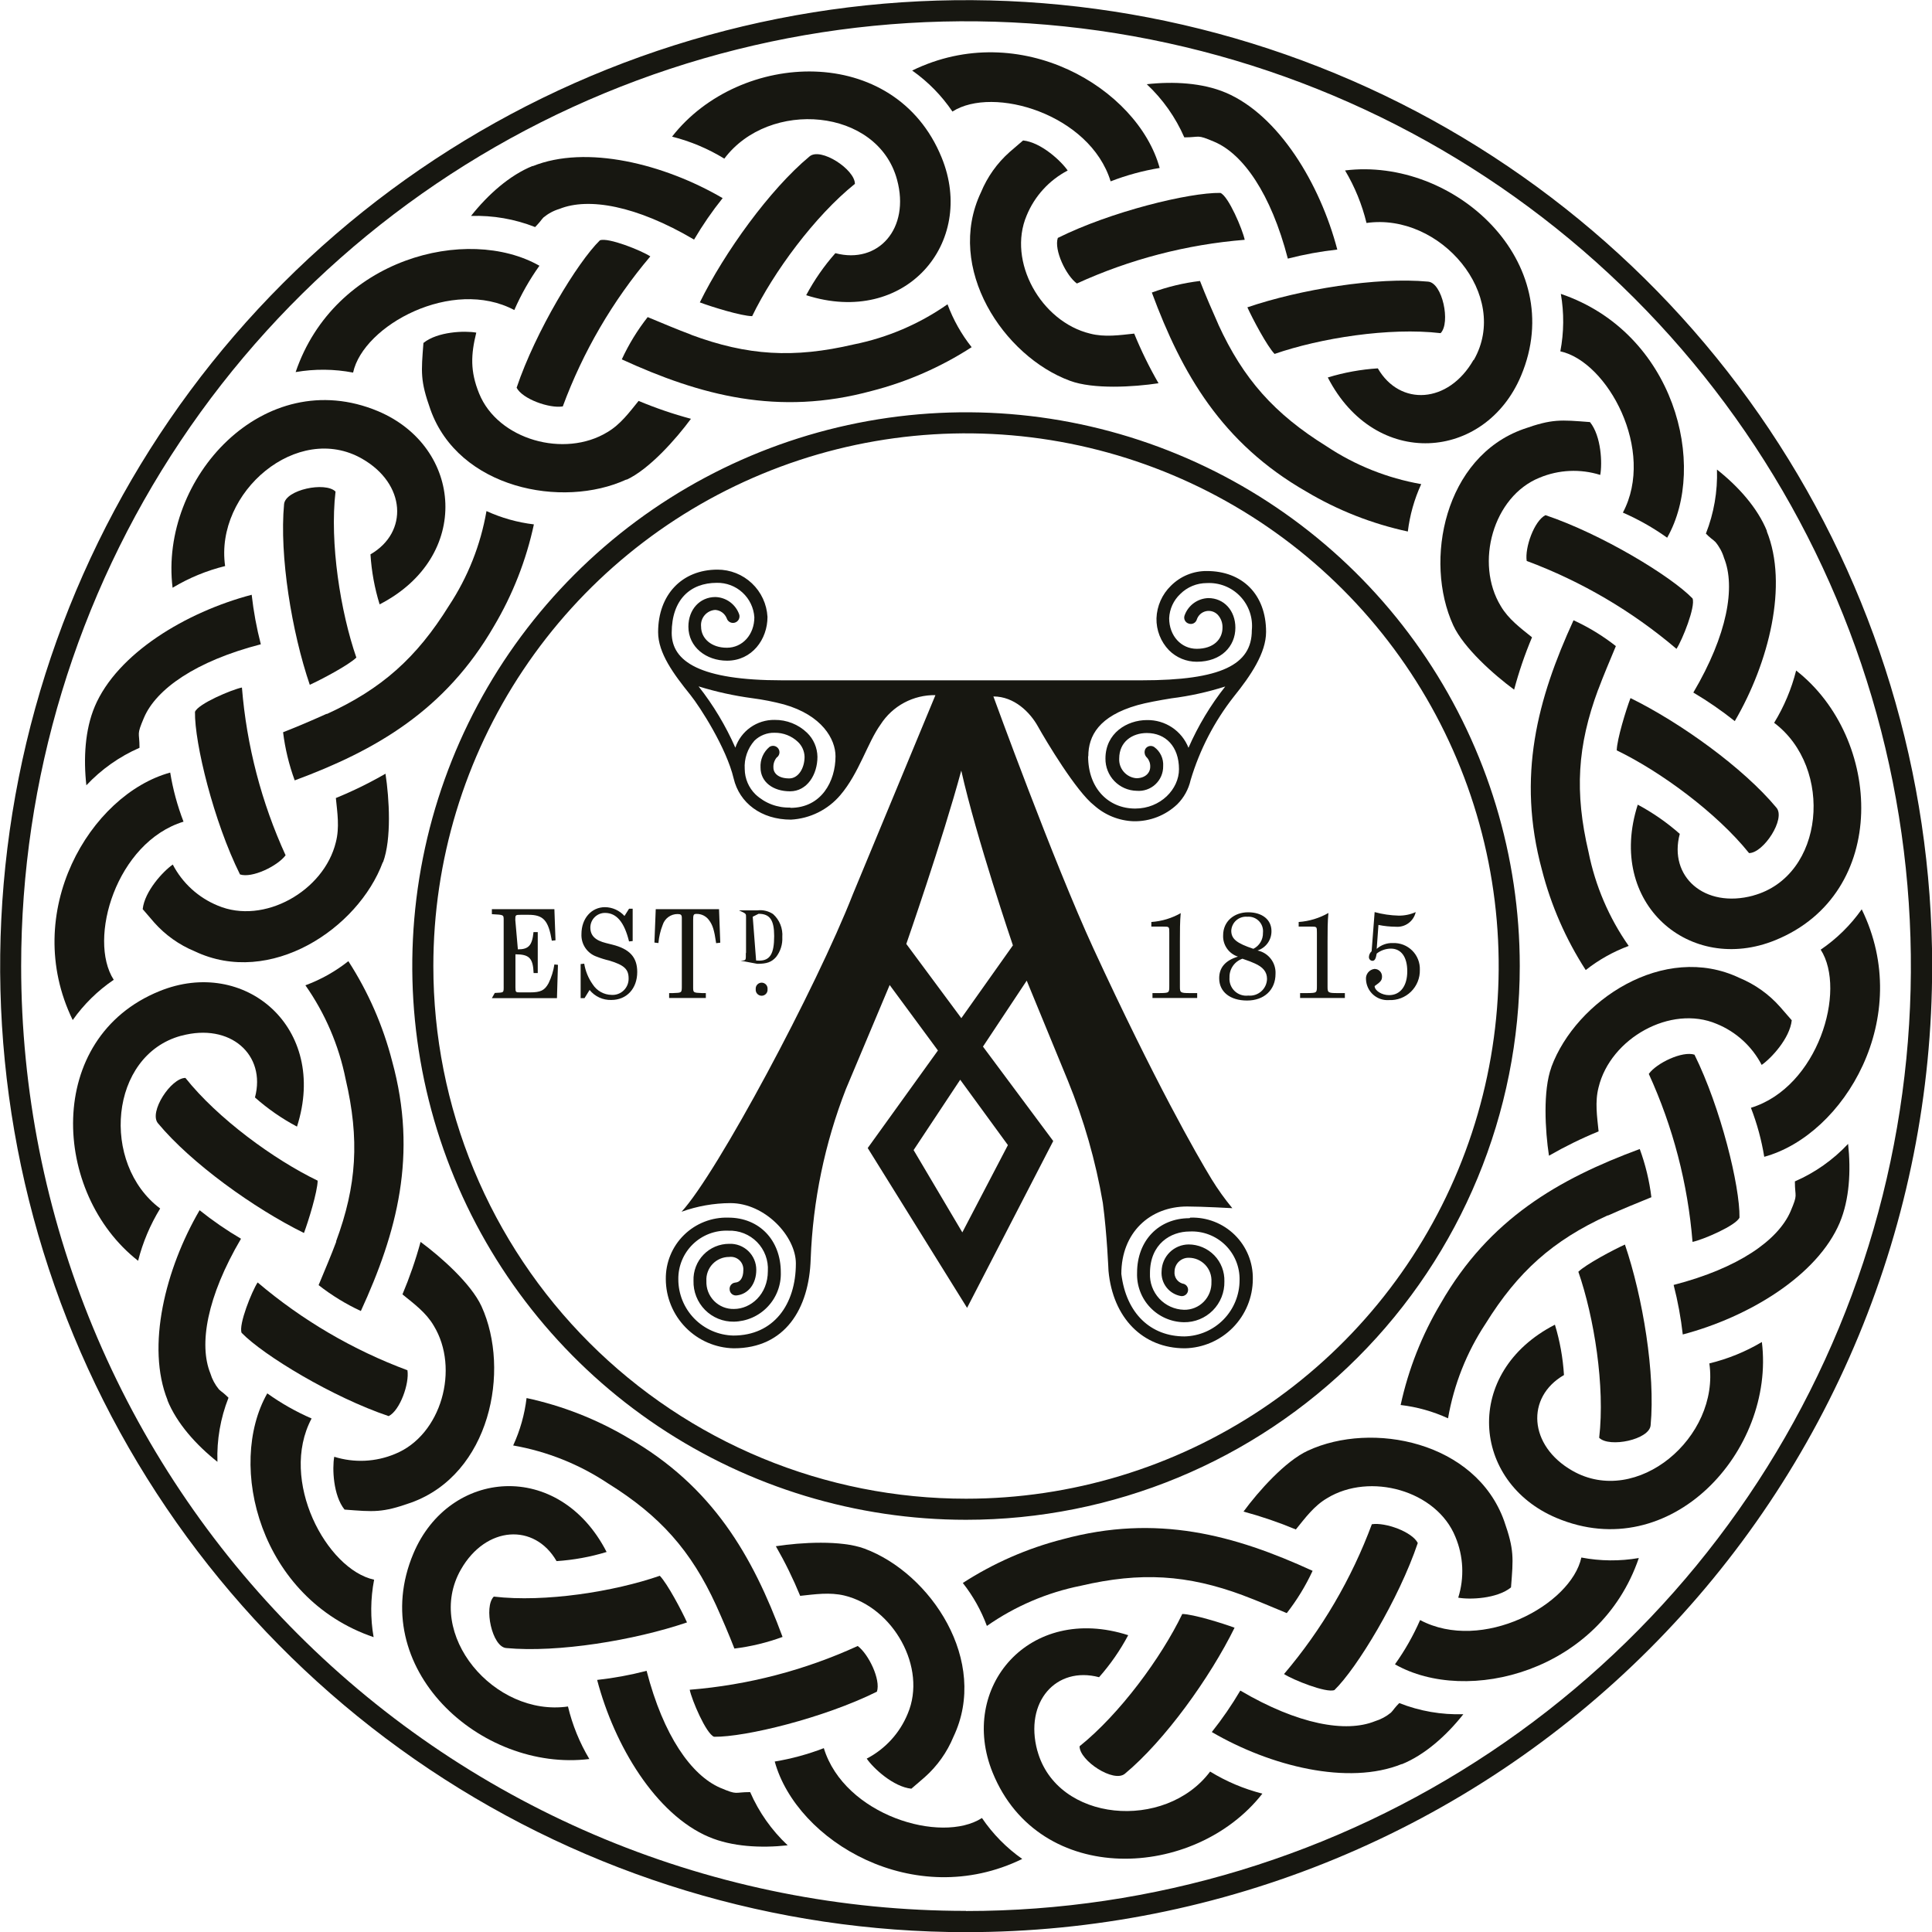 <svg xmlns="http://www.w3.org/2000/svg" fill="none" viewBox="0 0 100 100" height="100" width="100">
<g clip-path="url(#clip0_901_43450)">
<path fill="#171711" d="M50.001 78.664C44.332 78.664 38.791 76.983 34.077 73.834C29.364 70.684 25.69 66.208 23.521 60.97C21.351 55.733 20.784 49.97 21.89 44.41C22.995 38.85 25.725 33.743 29.734 29.735C33.742 25.726 38.849 22.997 44.409 21.891C49.969 20.785 55.732 21.352 60.969 23.522C66.207 25.691 70.683 29.365 73.832 34.078C76.982 38.792 78.663 44.333 78.663 50.002C78.663 57.604 75.643 64.894 70.268 70.269C64.893 75.644 57.603 78.664 50.001 78.664ZM50.001 77.573C55.454 77.573 60.785 75.956 65.319 72.927C69.853 69.897 73.387 65.591 75.474 60.553C77.56 55.515 78.106 49.971 77.043 44.623C75.979 39.275 73.353 34.362 69.497 30.506C65.641 26.65 60.728 24.024 55.38 22.96C50.032 21.896 44.488 22.442 39.45 24.529C34.412 26.616 30.106 30.15 27.076 34.684C24.047 39.218 22.43 44.549 22.43 50.002C22.429 53.623 23.142 57.208 24.527 60.553C25.913 63.899 27.944 66.938 30.504 69.499C33.064 72.059 36.104 74.09 39.449 75.475C42.795 76.861 46.38 77.574 50.001 77.573Z"></path>
<path fill="#171711" d="M50.001 100.008C40.113 100.007 30.447 97.073 22.225 91.579C14.004 86.084 7.596 78.275 3.813 69.139C0.029 60.003 -0.961 49.95 0.969 40.252C2.898 30.553 7.66 21.645 14.652 14.652C21.645 7.66 30.553 2.898 40.252 0.969C49.95 -0.961 60.003 0.029 69.139 3.813C78.275 7.596 86.084 14.004 91.579 22.225C97.073 30.447 100.007 40.113 100.008 50.001C100.009 56.569 98.716 63.072 96.203 69.139C93.69 75.207 90.007 80.719 85.363 85.363C80.719 90.007 75.207 93.69 69.139 96.203C63.072 98.716 56.569 100.009 50.001 100.008ZM50.001 98.914C59.674 98.914 69.129 96.046 77.171 90.672C85.214 85.299 91.482 77.661 95.184 68.725C98.886 59.789 99.855 49.956 97.968 40.469C96.082 30.982 91.424 22.268 84.585 15.428C77.746 8.588 69.033 3.93 59.546 2.042C50.06 0.154 40.227 1.122 31.29 4.823C22.354 8.523 14.715 14.791 9.341 22.832C3.966 30.874 1.097 40.329 1.095 50.001C1.095 56.424 2.36 62.784 4.817 68.717C7.275 74.651 10.877 80.043 15.419 84.584C19.96 89.126 25.352 92.728 31.285 95.186C37.219 97.643 43.579 98.908 50.001 98.907"></path>
<path fill="#171711" d="M9.387 53.61C11.922 52.924 13.786 54.597 13.197 56.804C13.859 57.392 14.589 57.898 15.372 58.313C17.016 53.186 12.659 49.503 8.251 51.303C2.287 53.727 2.678 61.766 7.148 65.258C7.39 64.304 7.775 63.392 8.29 62.552C5.196 60.232 5.659 54.62 9.375 53.61"></path>
<path fill="#171711" d="M8.665 72.473C9.15 73.674 10.153 74.79 11.254 75.664C11.216 74.531 11.411 73.402 11.827 72.347C11.74 72.259 11.649 72.176 11.555 72.097L11.438 72.007L11.331 71.913C11.13 71.669 10.979 71.388 10.888 71.085C10.283 69.589 10.71 67.117 12.474 64.117C11.725 63.677 11.009 63.184 10.331 62.641C8.558 65.68 7.558 69.703 8.674 72.473"></path>
<path fill="#171711" d="M24.922 67.612C24.384 66.446 22.828 65.061 21.769 64.281C21.517 65.206 21.203 66.113 20.831 66.997C21.426 67.482 22.051 67.935 22.449 68.615C23.805 70.835 22.85 74.285 20.446 75.256C19.447 75.674 18.333 75.726 17.3 75.402C17.193 75.994 17.242 77.405 17.834 78.136C19.361 78.253 19.776 78.308 21.274 77.777C25.365 76.308 26.44 70.939 24.922 67.612Z"></path>
<path fill="#171711" d="M16.442 61.111C14.176 60.017 11.264 57.89 9.597 55.793C8.849 55.793 7.687 57.57 8.179 58.143C9.888 60.201 13.144 62.544 15.733 63.819C15.96 63.217 16.435 61.677 16.442 61.111Z"></path>
<path fill="#171711" d="M17.41 64.253C17.131 65 16.814 65.738 16.491 66.518C17.166 67.047 17.9 67.497 18.678 67.858C20.546 63.79 21.63 59.783 20.297 54.928C19.825 53.091 19.06 51.343 18.031 49.75C17.361 50.281 16.61 50.703 15.808 50.999C16.831 52.456 17.539 54.109 17.889 55.854C18.614 58.955 18.471 61.356 17.39 64.269"></path>
<path fill="#171711" d="M13.836 72.117C11.716 75.842 13.441 82.726 19.338 84.739C19.166 83.755 19.175 82.747 19.364 81.765C16.911 81.234 14.422 76.629 16.128 73.421C15.323 73.071 14.557 72.637 13.843 72.127"></path>
<path fill="#171711" d="M14.788 44.282C13.532 41.538 12.765 38.594 12.522 35.586C11.995 35.693 10.257 36.427 10.092 36.845C10.066 38.463 11.063 42.531 12.422 45.26C13.047 45.467 14.364 44.829 14.785 44.266"></path>
<path fill="#171711" d="M18.743 23.745C21.008 25.039 21.154 27.551 19.176 28.693C19.23 29.572 19.389 30.441 19.649 31.282C24.439 28.82 23.96 23.136 19.565 21.282C13.652 18.809 8.24 24.774 8.933 30.422C9.778 29.913 10.694 29.535 11.652 29.299C11.105 25.47 15.403 21.829 18.743 23.745Z"></path>
<path fill="#171711" d="M4.904 36.572C4.399 37.763 4.315 39.261 4.47 40.647C5.246 39.82 6.182 39.159 7.221 38.705C7.221 37.847 7.053 38.093 7.451 37.151C8.082 35.666 10.131 34.219 13.5 33.348C13.282 32.506 13.124 31.65 13.027 30.785C9.626 31.682 6.072 33.818 4.904 36.569"></path>
<path fill="#171711" d="M19.827 44.627C20.271 43.426 20.151 41.348 19.953 40.047C19.126 40.524 18.268 40.945 17.384 41.306C17.461 42.07 17.581 42.834 17.384 43.591C16.772 46.118 13.655 47.886 11.27 46.873C10.268 46.462 9.443 45.71 8.943 44.749C8.448 45.093 7.487 46.125 7.386 47.057L7.985 47.753C8.561 48.4 9.275 48.908 10.076 49.238C13.989 51.103 18.542 48.064 19.814 44.627"></path>
<path fill="#171711" d="M18.448 34.046C17.626 31.677 17.056 28.098 17.367 25.444C16.84 24.916 14.778 25.35 14.704 26.091C14.454 28.755 15.102 32.713 16.034 35.445C16.62 35.179 18.044 34.428 18.448 34.033"></path>
<path fill="#171711" d="M16.895 36.952C16.174 37.276 15.426 37.599 14.652 37.901C14.757 38.751 14.959 39.588 15.254 40.392C19.452 38.839 23.048 36.771 25.569 32.408C26.538 30.776 27.235 28.998 27.634 27.142C26.785 27.041 25.958 26.809 25.18 26.453C24.878 28.202 24.217 29.869 23.239 31.35C21.559 34.056 19.747 35.661 16.928 36.952"></path>
<path fill="#171711" d="M8.81 39.988C4.673 41.124 1.042 47.212 3.764 52.798C4.34 51.981 5.06 51.275 5.887 50.714C4.528 48.604 6.023 43.594 9.499 42.529C9.182 41.708 8.951 40.857 8.81 39.988Z"></path>
<path fill="#171711" d="M29.129 21.038C30.176 18.205 31.709 15.576 33.66 13.271C33.213 12.973 31.475 12.274 31.051 12.439C29.892 13.569 27.721 17.154 26.74 20.067C27.038 20.653 28.43 21.145 29.113 21.038"></path>
<path fill="#171711" d="M46.43 9.298C47.12 11.829 45.459 13.693 43.239 13.104C42.652 13.767 42.145 14.497 41.728 15.279C46.861 16.927 50.541 12.567 48.741 8.159C46.324 2.207 38.278 2.592 34.786 7.072C35.74 7.313 36.652 7.697 37.491 8.211C39.812 5.117 45.424 5.583 46.43 9.298Z"></path>
<path fill="#171711" d="M27.572 8.588C26.371 9.074 25.254 10.074 24.38 11.177C25.514 11.141 26.643 11.337 27.698 11.753C27.811 11.637 27.886 11.55 27.947 11.478L28.038 11.362L28.128 11.258C28.373 11.055 28.655 10.903 28.96 10.812C30.455 10.21 32.928 10.634 35.925 12.401C36.366 11.651 36.86 10.934 37.404 10.255C34.365 8.481 30.342 7.481 27.572 8.601"></path>
<path fill="#171711" d="M32.433 24.829C33.598 24.292 34.983 22.738 35.763 21.677C34.84 21.43 33.935 21.12 33.054 20.751C32.569 21.347 32.115 21.971 31.436 22.369C29.219 23.722 25.769 22.767 24.798 20.363C24.332 19.217 24.371 18.353 24.652 17.217C24.06 17.11 22.649 17.159 21.917 17.751C21.801 19.279 21.746 19.693 22.277 21.191C23.727 25.276 29.096 26.35 32.423 24.819"></path>
<path fill="#171711" d="M38.932 16.364C40.026 14.099 42.169 11.186 44.25 9.516C44.25 8.768 42.473 7.606 41.9 8.098C39.842 9.807 37.498 13.063 36.223 15.652C36.828 15.879 38.366 16.358 38.932 16.364Z"></path>
<path fill="#171711" d="M35.789 17.329C35.042 17.051 34.304 16.737 33.524 16.413C32.993 17.088 32.544 17.822 32.184 18.601C36.252 20.465 40.275 21.55 45.114 20.236C46.951 19.766 48.7 19 50.292 17.97C49.761 17.3 49.34 16.551 49.043 15.75C47.586 16.771 45.932 17.478 44.188 17.828C41.081 18.556 38.686 18.41 35.773 17.329"></path>
<path fill="#171711" d="M27.924 13.757C24.196 11.637 17.312 13.362 15.302 19.259C16.287 19.088 17.295 19.097 18.276 19.285C18.807 16.834 23.413 14.342 26.62 16.048C26.972 15.244 27.406 14.478 27.915 13.763"></path>
<path fill="#171711" d="M55.729 14.678C58.474 13.422 61.417 12.655 64.426 12.412C64.319 11.888 63.584 10.147 63.167 9.985C61.548 9.959 57.48 10.956 54.752 12.315C54.545 12.94 55.182 14.273 55.745 14.678"></path>
<path fill="#171711" d="M76.267 18.632C74.973 20.897 72.461 21.046 71.316 19.066C70.437 19.122 69.568 19.28 68.727 19.538C71.189 24.328 76.876 23.849 78.727 19.454C81.219 13.541 75.251 8.126 69.62 8.822C70.124 9.668 70.498 10.584 70.73 11.541C74.555 10.997 78.196 15.292 76.284 18.632"></path>
<path fill="#171711" d="M63.435 4.793C62.244 4.288 60.742 4.204 59.357 4.359C60.185 5.135 60.846 6.071 61.299 7.11C62.157 7.11 61.914 6.939 62.855 7.34C64.338 7.968 65.784 10.017 66.658 13.386C67.499 13.169 68.355 13.012 69.218 12.917C68.325 9.512 66.186 5.958 63.438 4.793"></path>
<path fill="#171711" d="M55.383 19.71C56.587 20.157 58.664 20.034 59.965 19.837C59.487 19.01 59.067 18.151 58.706 17.267C57.939 17.348 57.179 17.464 56.422 17.267C53.891 16.655 52.127 13.539 53.14 11.153C53.551 10.152 54.303 9.328 55.263 8.826C54.92 8.331 53.887 7.367 52.955 7.27L52.259 7.868C51.612 8.442 51.104 9.156 50.774 9.956C48.91 13.885 51.946 18.445 55.383 19.71Z"></path>
<path fill="#171711" d="M65.963 18.322C68.332 17.5 71.911 16.933 74.565 17.244C75.093 16.713 74.659 14.635 73.918 14.577C71.257 14.328 67.296 14.978 64.564 15.907C64.83 16.493 65.581 17.917 65.975 18.322"></path>
<path fill="#171711" d="M63.059 16.786C62.736 16.061 62.412 15.316 62.111 14.543C61.26 14.645 60.424 14.846 59.619 15.142C61.176 19.349 63.244 22.938 67.607 25.44C69.237 26.412 71.014 27.111 72.869 27.511C72.972 26.663 73.205 25.835 73.562 25.058C71.811 24.751 70.142 24.085 68.662 23.1C65.956 21.42 64.351 19.611 63.059 16.792"></path>
<path fill="#171711" d="M60.024 8.694C58.888 4.561 52.8 0.926 47.214 3.651C48.032 4.227 48.738 4.946 49.298 5.774C51.408 4.418 56.418 5.91 57.486 9.386C58.306 9.069 59.157 8.837 60.024 8.694Z"></path>
<path fill="#171711" d="M79.026 29.036C81.853 30.09 84.475 31.628 86.774 33.584C87.072 33.137 87.771 31.399 87.606 30.975C86.479 29.813 82.897 27.642 79.993 26.664C79.408 26.959 78.916 28.354 79.022 29.036"></path>
<path fill="#171711" d="M90.751 46.355C88.22 47.041 86.353 45.368 86.945 43.161C86.281 42.574 85.551 42.067 84.77 41.649C83.123 46.782 87.482 50.462 91.89 48.663C97.832 46.245 97.438 38.199 92.968 34.707C92.727 35.661 92.343 36.573 91.829 37.413C94.923 39.733 94.457 45.345 90.741 46.355"></path>
<path fill="#171711" d="M91.459 27.493C90.974 26.292 89.974 25.175 88.87 24.305C88.907 25.437 88.712 26.565 88.297 27.619C88.382 27.708 88.473 27.791 88.569 27.868L88.685 27.959L88.789 28.052C88.993 28.295 89.145 28.577 89.236 28.881C89.838 30.376 89.414 32.849 87.647 35.846C88.395 36.289 89.112 36.783 89.792 37.325C91.566 34.286 92.566 30.263 91.446 27.493"></path>
<path fill="#171711" d="M75.219 32.365C75.756 33.531 77.31 34.916 78.371 35.696C78.617 34.773 78.926 33.867 79.297 32.987C78.698 32.502 78.077 32.048 77.679 31.369C76.326 29.148 77.281 25.698 79.682 24.727C80.681 24.309 81.795 24.258 82.828 24.582C82.938 23.99 82.886 22.578 82.297 21.847C80.77 21.73 80.355 21.675 78.857 22.206C74.763 23.656 73.688 29.026 75.219 32.365Z"></path>
<path fill="#171711" d="M83.682 38.839C85.948 39.932 88.861 42.075 90.531 44.156C91.278 44.156 92.44 42.379 91.948 41.806C90.239 39.748 86.983 37.405 84.394 36.133C84.164 36.735 83.692 38.272 83.682 38.839Z"></path>
<path fill="#171711" d="M82.718 35.708C82.996 34.96 83.314 34.222 83.637 33.442C82.962 32.912 82.227 32.463 81.446 32.105C79.582 36.17 78.498 40.177 79.812 45.032C80.283 46.869 81.048 48.617 82.077 50.21C82.749 49.68 83.499 49.259 84.301 48.961C83.28 47.504 82.573 45.851 82.223 44.106C81.495 40.999 81.641 38.604 82.721 35.691"></path>
<path fill="#171711" d="M86.291 27.833C88.411 24.108 86.686 17.221 80.789 15.211C80.96 16.196 80.951 17.203 80.763 18.185C83.213 18.719 85.705 23.322 84 26.532C84.804 26.883 85.57 27.317 86.285 27.827"></path>
<path fill="#171711" d="M85.34 55.583C86.596 58.328 87.362 61.271 87.605 64.28C88.133 64.173 89.855 63.438 90.036 63.021C90.062 61.403 89.065 57.334 87.706 54.59C87.081 54.386 85.748 55.02 85.343 55.583"></path>
<path fill="#171711" d="M81.385 76.124C79.119 74.829 78.97 72.317 80.951 71.172C80.897 70.288 80.74 69.413 80.482 68.566C75.688 71.029 76.167 76.716 80.562 78.567C86.475 81.059 91.89 75.094 91.194 69.463C90.348 69.966 89.432 70.338 88.476 70.57C89.023 74.398 84.725 78.036 81.385 76.124Z"></path>
<path fill="#171711" d="M95.224 63.285C95.728 62.094 95.809 60.596 95.657 59.207C94.881 60.035 93.944 60.696 92.903 61.149C92.903 62.01 93.075 61.764 92.676 62.706C92.029 64.191 89.997 65.638 86.627 66.508C86.844 67.351 87.002 68.207 87.1 69.072C90.501 68.175 94.055 66.039 95.224 63.288"></path>
<path fill="#171711" d="M80.3 55.237C79.857 56.441 79.976 58.519 80.174 59.819C81.001 59.343 81.86 58.922 82.743 58.56C82.666 57.797 82.546 57.036 82.743 56.276C83.355 53.748 86.472 51.984 88.857 52.997C89.86 53.406 90.685 54.159 91.184 55.12C91.679 54.777 92.641 53.745 92.741 52.809L92.129 52.107C91.554 51.459 90.839 50.95 90.038 50.618C86.126 48.754 81.572 51.793 80.3 55.227"></path>
<path fill="#171711" d="M81.692 65.816C82.514 68.185 83.084 71.765 82.773 74.419C83.3 74.946 85.378 74.516 85.436 73.771C85.686 71.111 85.035 67.15 84.106 64.418C83.52 64.683 82.097 65.434 81.692 65.829"></path>
<path fill="#171711" d="M83.232 62.913C83.954 62.589 84.702 62.282 85.475 61.968C85.371 61.116 85.169 60.279 84.873 59.473C80.666 61.029 77.077 63.094 74.575 67.457C73.602 69.088 72.9 70.867 72.497 72.723C73.346 72.822 74.174 73.055 74.95 73.412C75.253 71.663 75.914 69.996 76.892 68.515C78.572 65.81 80.381 64.204 83.203 62.913"></path>
<path fill="#171711" d="M91.317 59.876C95.453 58.743 99.1 52.656 96.362 47.066C95.786 47.884 95.067 48.592 94.239 49.154C95.595 51.261 94.103 56.274 90.627 57.339C90.945 58.158 91.176 59.009 91.317 59.876Z"></path>
<path fill="#171711" d="M71.012 78.881C69.959 81.715 68.419 84.344 66.461 86.648C66.911 86.943 68.649 87.645 69.07 87.477C70.232 86.35 72.407 82.768 73.384 79.865C73.086 79.279 71.695 78.787 71.012 78.894"></path>
<path fill="#171711" d="M53.693 90.621C53.007 88.087 54.664 86.223 56.888 86.812C57.474 86.149 57.98 85.419 58.396 84.637C53.266 82.99 49.586 87.349 51.382 91.757C53.803 97.7 61.846 97.308 65.341 92.838C64.387 92.596 63.475 92.211 62.636 91.696C60.315 94.79 54.703 94.327 53.693 90.612"></path>
<path fill="#171711" d="M72.555 91.317C73.752 90.831 74.872 89.831 75.743 88.727C74.609 88.763 73.481 88.567 72.426 88.151C72.339 88.237 72.257 88.328 72.18 88.423L72.089 88.54L71.995 88.646C71.751 88.847 71.469 88.998 71.167 89.09C69.668 89.695 67.199 89.268 64.198 87.504C63.757 88.253 63.264 88.97 62.723 89.65C65.758 91.423 69.785 92.427 72.555 91.307"></path>
<path fill="#171711" d="M67.694 75.087C66.529 75.624 65.144 77.177 64.364 78.239C65.286 78.488 66.191 78.797 67.073 79.165C67.558 78.569 68.011 77.944 68.691 77.546C70.911 76.19 74.361 77.145 75.332 79.55C75.75 80.548 75.802 81.662 75.478 82.695C76.07 82.805 77.481 82.754 78.209 82.165C78.329 80.634 78.381 80.223 77.853 78.721C76.381 74.617 71.021 73.543 67.694 75.087Z"></path>
<path fill="#171711" d="M61.195 83.539C60.102 85.805 57.959 88.717 55.878 90.387C55.878 91.135 57.651 92.297 58.228 91.805C60.286 90.096 62.626 86.84 63.901 84.251C63.299 84.025 61.759 83.549 61.195 83.539Z"></path>
<path fill="#171711" d="M64.338 82.575C65.082 82.853 65.824 83.171 66.603 83.494C67.131 82.818 67.579 82.084 67.94 81.306C63.872 79.439 59.868 78.355 55.014 79.669C53.176 80.139 51.428 80.904 49.835 81.934C50.364 82.606 50.785 83.356 51.081 84.158C52.539 83.138 54.192 82.43 55.936 82.08C59.04 81.355 61.454 81.501 64.351 82.578"></path>
<path fill="#171711" d="M72.203 86.145C75.928 88.268 82.812 86.543 84.825 80.643C83.84 80.814 82.833 80.805 81.851 80.617C81.317 83.067 76.715 85.559 73.504 83.854C73.153 84.657 72.719 85.422 72.21 86.135"></path>
<path fill="#171711" d="M44.398 85.195C41.653 86.453 38.709 87.219 35.699 87.461C35.806 87.988 36.54 89.726 36.958 89.895C38.576 89.917 42.644 88.924 45.389 87.561C45.596 86.936 44.958 85.619 44.398 85.198"></path>
<path fill="#171711" d="M23.857 81.236C25.151 78.971 27.666 78.822 28.808 80.803C29.687 80.745 30.556 80.587 31.398 80.33C28.935 75.537 23.248 76.016 21.397 80.411C18.905 86.327 24.873 91.739 30.504 91.046C30 90.201 29.627 89.285 29.398 88.328C25.585 88.878 21.944 84.583 23.857 81.236Z"></path>
<path fill="#171711" d="M36.695 95.08C37.883 95.585 39.385 95.665 40.77 95.513C39.942 94.737 39.281 93.8 38.828 92.759C37.97 92.759 38.213 92.931 37.271 92.533C35.789 91.885 34.339 89.853 33.468 86.481C32.628 86.7 31.772 86.858 30.908 86.953C31.802 90.358 33.941 93.911 36.692 95.08"></path>
<path fill="#171711" d="M44.741 80.155C43.537 79.711 41.459 79.831 40.158 80.032C40.634 80.859 41.055 81.718 41.417 82.601C42.184 82.52 42.945 82.404 43.705 82.585C46.233 83.197 47.997 86.314 46.984 88.699C46.575 89.702 45.822 90.526 44.861 91.026C45.204 91.524 46.236 92.486 47.172 92.583L47.864 91.987C48.511 91.412 49.02 90.697 49.35 89.896C51.214 85.983 48.178 81.427 44.741 80.155Z"></path>
<path fill="#171711" d="M34.161 81.559C31.792 82.381 28.212 82.95 25.559 82.64C25.028 83.167 25.465 85.248 26.206 85.303C28.869 85.552 32.828 84.905 35.559 83.976C35.294 83.387 34.543 81.963 34.148 81.559"></path>
<path fill="#171711" d="M37.064 83.086C37.388 83.807 37.712 84.555 38.013 85.329C38.864 85.225 39.7 85.023 40.505 84.727C38.948 80.519 36.883 76.933 32.52 74.428C30.888 73.46 29.11 72.762 27.255 72.363C27.154 73.212 26.92 74.04 26.562 74.817C28.313 75.123 29.982 75.79 31.462 76.775C34.168 78.454 35.773 80.267 37.064 83.086Z"></path>
<path fill="#171711" d="M40.1 91.177C41.236 95.31 47.324 98.945 52.91 96.219C52.093 95.644 51.387 94.926 50.826 94.1C48.716 95.456 43.706 93.96 42.641 90.484C41.82 90.801 40.968 91.033 40.1 91.177Z"></path>
<path fill="#171711" d="M21.102 70.929C18.268 69.876 15.64 68.336 13.335 66.379C13.04 66.826 12.338 68.564 12.506 68.987C13.633 70.149 17.215 72.321 20.118 73.298C20.704 73.004 21.196 71.612 21.089 70.929"></path>
<path fill="#171711" d="M61.137 47.252C60.665 47.524 60.137 47.684 59.593 47.722V47.961H60.199C60.522 47.961 60.522 47.961 60.522 48.269V51.02C60.522 51.395 60.522 51.395 60.014 51.402H59.652V51.657H61.966V51.402H61.581C61.098 51.402 61.072 51.376 61.072 51.078V48.741C61.072 48.178 61.072 47.712 61.114 47.252H61.137ZM65.099 49.194C65.309 49.125 65.491 48.99 65.619 48.809C65.747 48.629 65.814 48.412 65.811 48.191C65.811 47.605 65.335 47.22 64.603 47.22C63.872 47.22 63.309 47.696 63.309 48.408C63.297 48.651 63.366 48.891 63.505 49.091C63.643 49.291 63.844 49.44 64.076 49.515C63.429 49.709 63.105 50.078 63.105 50.635C63.105 51.337 63.668 51.787 64.548 51.787C65.429 51.787 66.021 51.243 66.021 50.405C66.035 50.126 65.949 49.85 65.778 49.629C65.607 49.407 65.363 49.254 65.089 49.198L65.099 49.194ZM64.875 49.11C64.005 48.822 63.73 48.596 63.73 48.172C63.735 48.069 63.761 47.968 63.806 47.876C63.851 47.783 63.914 47.701 63.992 47.634C64.07 47.566 64.16 47.515 64.258 47.484C64.356 47.452 64.459 47.441 64.561 47.45C64.672 47.441 64.784 47.456 64.888 47.495C64.992 47.534 65.086 47.596 65.164 47.676C65.241 47.755 65.3 47.852 65.336 47.957C65.371 48.062 65.383 48.174 65.371 48.285C65.375 48.455 65.331 48.624 65.243 48.77C65.156 48.916 65.028 49.034 64.875 49.11ZM64.286 49.615C64.632 49.735 64.807 49.8 64.933 49.861C65.377 50.055 65.581 50.304 65.581 50.673C65.577 50.795 65.549 50.914 65.498 51.024C65.446 51.134 65.373 51.233 65.281 51.313C65.19 51.393 65.084 51.454 64.968 51.492C64.853 51.529 64.731 51.543 64.61 51.531C64.481 51.547 64.351 51.533 64.229 51.492C64.106 51.451 63.994 51.383 63.901 51.293C63.808 51.203 63.736 51.093 63.691 50.972C63.646 50.851 63.628 50.721 63.639 50.593C63.632 50.38 63.694 50.171 63.815 49.996C63.936 49.821 64.111 49.69 64.312 49.622L64.286 49.615ZM68.766 47.252C68.292 47.523 67.763 47.684 67.219 47.722V47.961H67.84C68.163 47.961 68.163 47.961 68.163 48.269V51.02C68.163 51.395 68.163 51.395 67.655 51.402H67.293V51.657H69.61V51.402H69.222C68.74 51.402 68.714 51.376 68.714 51.078V48.741C68.714 48.178 68.714 47.712 68.759 47.252H68.766ZM71.348 47.874C71.643 47.934 71.944 47.966 72.245 47.968C72.479 47.988 72.713 47.923 72.903 47.783C73.093 47.644 73.226 47.44 73.277 47.21C72.996 47.336 72.691 47.397 72.384 47.392C71.967 47.381 71.553 47.32 71.151 47.21L70.995 49.236C70.954 49.273 70.921 49.317 70.897 49.366C70.873 49.416 70.859 49.47 70.856 49.525C70.854 49.55 70.856 49.575 70.864 49.599C70.871 49.623 70.883 49.646 70.899 49.665C70.916 49.685 70.936 49.7 70.959 49.712C70.981 49.723 71.006 49.73 71.031 49.732C71.157 49.732 71.212 49.631 71.258 49.356C71.466 49.193 71.724 49.103 71.989 49.1C72.526 49.1 72.84 49.531 72.84 50.275C72.84 51.02 72.494 51.508 71.895 51.508C71.52 51.508 71.151 51.275 71.151 51.039C71.474 50.813 71.533 50.738 71.533 50.538C71.533 50.486 71.523 50.435 71.503 50.387C71.484 50.34 71.454 50.297 71.417 50.261C71.381 50.225 71.337 50.197 71.289 50.178C71.241 50.159 71.189 50.151 71.138 50.152C71.007 50.169 70.888 50.236 70.807 50.34C70.725 50.443 70.689 50.575 70.704 50.706C70.711 50.854 70.748 50.999 70.812 51.133C70.876 51.267 70.966 51.387 71.077 51.486C71.188 51.584 71.317 51.66 71.458 51.708C71.598 51.755 71.747 51.775 71.895 51.764C72.104 51.773 72.313 51.74 72.509 51.665C72.705 51.59 72.883 51.476 73.033 51.329C73.182 51.183 73.3 51.007 73.379 50.813C73.458 50.619 73.496 50.41 73.491 50.201C73.498 50.017 73.466 49.833 73.399 49.662C73.332 49.49 73.23 49.334 73.099 49.204C72.969 49.074 72.813 48.972 72.642 48.904C72.47 48.837 72.286 48.806 72.102 48.812C71.792 48.799 71.489 48.907 71.258 49.114L71.348 47.874ZM28.695 47.058H25.459V47.317C26.086 47.353 26.07 47.34 26.07 47.641V51.013C26.07 51.402 26.102 51.369 25.611 51.395L25.459 51.664H28.828L28.879 49.939L28.695 49.919C28.644 50.256 28.542 50.584 28.394 50.89C28.19 51.266 27.983 51.366 27.423 51.366H26.931C26.695 51.366 26.679 51.366 26.679 51.097V49.395C27.4 49.395 27.588 49.596 27.62 50.366H27.834V48.246H27.614C27.546 48.932 27.365 49.139 26.805 49.139L26.672 47.618C26.672 47.363 26.672 47.35 26.954 47.35H27.355C28.129 47.35 28.387 47.644 28.562 48.69L28.753 48.67L28.695 47.058ZM32.747 47.036H32.559L32.323 47.411C32.195 47.269 32.04 47.156 31.866 47.077C31.692 46.998 31.504 46.957 31.313 46.955C30.611 46.955 30.096 47.541 30.096 48.343C30.083 48.599 30.153 48.852 30.296 49.064C30.439 49.276 30.647 49.435 30.889 49.518C31.1 49.601 31.316 49.668 31.537 49.719C32.304 49.952 32.537 50.162 32.537 50.644C32.54 50.76 32.518 50.875 32.474 50.982C32.43 51.089 32.365 51.185 32.281 51.266C32.198 51.346 32.098 51.408 31.99 51.447C31.881 51.487 31.765 51.503 31.65 51.495C31.456 51.492 31.266 51.44 31.096 51.345C30.927 51.25 30.784 51.115 30.679 50.952C30.453 50.633 30.303 50.266 30.239 49.88L30.054 49.9V51.664H30.255L30.517 51.24C30.651 51.407 30.823 51.541 31.018 51.631C31.212 51.721 31.426 51.764 31.64 51.758C32.436 51.758 32.983 51.172 32.983 50.308C32.983 49.544 32.588 49.117 31.689 48.893L31.365 48.812C30.805 48.673 30.556 48.424 30.556 48.003C30.558 47.804 30.638 47.613 30.78 47.472C30.922 47.331 31.113 47.252 31.313 47.252C31.912 47.252 32.313 47.728 32.559 48.728L32.747 48.709V47.036ZM37.217 47.058H33.941L33.873 48.787L34.08 48.812C34.108 48.491 34.182 48.175 34.3 47.874C34.352 47.709 34.455 47.566 34.594 47.465C34.733 47.363 34.902 47.309 35.074 47.311C35.239 47.311 35.291 47.353 35.291 47.505V51.02C35.291 51.402 35.291 51.382 34.831 51.402H34.634V51.657H36.534V51.402H36.333C35.877 51.382 35.877 51.382 35.877 51.078V47.628C35.877 47.346 35.899 47.304 36.051 47.304C36.178 47.301 36.303 47.329 36.415 47.385C36.528 47.442 36.626 47.525 36.699 47.628C36.886 47.88 36.967 48.123 37.068 48.819L37.281 48.793L37.217 47.058ZM38.605 49.324C38.605 49.728 38.628 49.709 38.333 49.725L39.197 49.887C39.692 49.887 39.932 49.8 40.168 49.538C40.397 49.244 40.512 48.877 40.492 48.505C40.509 48.282 40.475 48.059 40.392 47.852C40.309 47.645 40.179 47.46 40.013 47.311C39.774 47.153 39.487 47.085 39.204 47.12H38.249C38.628 47.295 38.615 47.288 38.615 47.473V49.324H38.605ZM39.136 49.715L38.961 47.45L39.265 47.298C39.848 47.298 40.071 47.621 40.071 48.45C40.071 49.366 39.858 49.722 39.294 49.722L39.136 49.715ZM39.728 51.201C39.732 51.244 39.728 51.287 39.714 51.328C39.701 51.369 39.679 51.407 39.651 51.438C39.622 51.47 39.586 51.496 39.547 51.513C39.508 51.531 39.465 51.54 39.422 51.54C39.379 51.54 39.337 51.531 39.297 51.513C39.258 51.496 39.223 51.47 39.194 51.438C39.165 51.407 39.143 51.369 39.13 51.328C39.117 51.287 39.112 51.244 39.116 51.201C39.112 51.158 39.117 51.115 39.13 51.074C39.143 51.033 39.165 50.995 39.194 50.964C39.223 50.932 39.258 50.906 39.297 50.889C39.337 50.871 39.379 50.862 39.422 50.862C39.465 50.862 39.508 50.871 39.547 50.889C39.586 50.906 39.622 50.932 39.651 50.964C39.679 50.995 39.701 51.033 39.714 51.074C39.728 51.115 39.732 51.158 39.728 51.201ZM49.81 63.788L47.288 59.528L49.7 55.887L52.169 59.27L49.81 63.788ZM40.909 41.799C40.578 41.81 40.248 41.755 39.938 41.638C39.628 41.52 39.345 41.343 39.103 41.116C38.752 40.771 38.552 40.301 38.547 39.809C38.529 39.543 38.565 39.276 38.651 39.024C38.737 38.772 38.872 38.539 39.048 38.339C39.185 38.204 39.349 38.098 39.528 38.028C39.707 37.957 39.898 37.923 40.09 37.928C40.54 37.921 40.975 38.09 41.301 38.401C41.406 38.5 41.49 38.62 41.549 38.752C41.608 38.884 41.64 39.026 41.644 39.171C41.644 39.767 41.32 40.291 40.851 40.291C40.285 40.291 40.032 40.019 40.032 39.731C40.02 39.544 40.079 39.359 40.197 39.213C40.271 39.164 40.322 39.088 40.339 39.002C40.356 38.915 40.339 38.825 40.289 38.752C40.241 38.679 40.164 38.628 40.078 38.61C39.992 38.593 39.902 38.611 39.828 38.66C39.673 38.79 39.55 38.954 39.469 39.14C39.389 39.326 39.353 39.529 39.365 39.731C39.365 40.475 40.013 40.958 40.893 40.958C41.773 40.958 42.311 40.097 42.311 39.171C42.307 38.939 42.258 38.709 42.166 38.496C42.074 38.283 41.941 38.09 41.773 37.928C41.322 37.493 40.717 37.254 40.09 37.262C39.644 37.256 39.207 37.392 38.842 37.65C38.478 37.908 38.204 38.275 38.061 38.699C37.563 37.565 36.924 36.5 36.158 35.527C37.067 35.809 37.998 36.013 38.942 36.139C39.495 36.211 40.043 36.319 40.582 36.462C42.55 37.022 43.246 38.258 43.246 39.145C43.246 40.44 42.515 41.815 40.909 41.815V41.799ZM49.758 52.7L46.91 48.858C46.91 48.858 48.787 43.472 49.755 39.886C50.531 43.356 52.428 48.932 52.428 48.932L49.758 52.7ZM56.331 39.145C56.331 38.084 56.881 37.067 58.875 36.498C59.309 36.375 60.014 36.245 60.636 36.145C61.58 36.027 62.512 35.822 63.419 35.533C62.652 36.505 62.012 37.571 61.516 38.705C61.346 38.276 61.05 37.908 60.666 37.652C60.282 37.396 59.828 37.263 59.367 37.271C58.328 37.271 57.218 37.951 57.218 39.262C57.212 39.697 57.379 40.118 57.682 40.431C57.985 40.744 58.4 40.924 58.836 40.932C59.012 40.947 59.188 40.925 59.355 40.867C59.522 40.81 59.674 40.718 59.803 40.598C59.932 40.477 60.035 40.332 60.104 40.17C60.173 40.008 60.208 39.833 60.205 39.657C60.218 39.466 60.183 39.275 60.102 39.102C60.021 38.928 59.897 38.778 59.742 38.666C59.706 38.641 59.665 38.624 59.622 38.616C59.578 38.608 59.534 38.608 59.491 38.617C59.448 38.627 59.407 38.645 59.371 38.67C59.336 38.696 59.305 38.729 59.283 38.767C59.246 38.842 59.234 38.926 59.251 39.008C59.267 39.09 59.31 39.165 59.373 39.22C59.485 39.35 59.543 39.517 59.535 39.689C59.535 40.013 59.267 40.281 58.817 40.281C58.565 40.26 58.332 40.141 58.167 39.951C58.001 39.761 57.916 39.514 57.93 39.262C57.93 38.391 58.606 37.941 59.36 37.941C60.331 37.941 61.024 38.637 61.024 39.815C61.024 40.841 60.076 41.851 58.758 41.851C57.396 41.851 56.321 40.831 56.321 39.145H56.331ZM61.571 63.053C59.972 63.053 58.855 64.215 58.855 65.878C58.843 66.207 58.896 66.534 59.012 66.841C59.127 67.148 59.303 67.43 59.529 67.668C59.755 67.907 60.026 68.098 60.327 68.23C60.627 68.362 60.951 68.433 61.28 68.438C61.557 68.442 61.833 68.39 62.09 68.285C62.347 68.18 62.581 68.024 62.776 67.827C62.972 67.63 63.125 67.395 63.228 67.137C63.331 66.879 63.38 66.603 63.374 66.325C63.381 66.077 63.339 65.83 63.25 65.599C63.161 65.368 63.026 65.156 62.854 64.978C62.681 64.8 62.475 64.658 62.247 64.561C62.019 64.463 61.773 64.413 61.526 64.412C61.158 64.415 60.807 64.56 60.545 64.817C60.284 65.075 60.133 65.424 60.124 65.791C60.1 66.094 60.19 66.395 60.377 66.635C60.564 66.875 60.834 67.035 61.134 67.085C61.22 67.095 61.306 67.07 61.373 67.016C61.441 66.962 61.484 66.883 61.493 66.797C61.503 66.712 61.478 66.626 61.424 66.558C61.37 66.491 61.291 66.448 61.205 66.438C61.075 66.398 60.962 66.314 60.887 66.2C60.812 66.086 60.779 65.949 60.794 65.814C60.795 65.719 60.815 65.625 60.853 65.538C60.89 65.451 60.944 65.372 61.012 65.306C61.08 65.24 61.161 65.188 61.249 65.153C61.337 65.118 61.431 65.1 61.526 65.102C61.686 65.101 61.846 65.133 61.993 65.196C62.141 65.26 62.274 65.353 62.385 65.469C62.495 65.586 62.58 65.724 62.635 65.875C62.69 66.026 62.713 66.187 62.704 66.348C62.711 66.538 62.68 66.727 62.611 66.905C62.542 67.082 62.438 67.244 62.305 67.379C62.171 67.515 62.012 67.622 61.835 67.693C61.659 67.764 61.47 67.799 61.28 67.794C61.039 67.787 60.803 67.732 60.584 67.633C60.365 67.534 60.168 67.392 60.004 67.216C59.841 67.04 59.714 66.832 59.631 66.607C59.548 66.381 59.511 66.141 59.522 65.901C59.522 64.373 60.606 63.742 61.571 63.742C61.909 63.725 62.248 63.778 62.565 63.898C62.882 64.017 63.171 64.201 63.414 64.437C63.657 64.674 63.848 64.957 63.977 65.271C64.105 65.585 64.168 65.921 64.16 66.26C64.16 67.022 63.862 67.753 63.33 68.297C62.798 68.842 62.073 69.156 61.312 69.173C59.574 69.173 58.292 68.001 58.04 65.937C58.04 63.804 59.516 62.448 61.445 62.448C62.221 62.448 63.785 62.535 63.785 62.535C63.395 62.063 63.038 61.564 62.717 61.043C61.937 59.765 59.781 55.994 56.596 49.094C54.541 44.634 51.418 36.048 51.418 36.048C52.499 36.048 53.315 36.867 53.722 37.598C54.13 38.33 55.71 40.974 56.635 41.689C57.198 42.191 57.918 42.48 58.671 42.508C59.513 42.525 60.327 42.208 60.937 41.628C61.28 41.285 61.519 40.852 61.626 40.378C62.093 38.812 62.85 37.347 63.859 36.061C64.743 34.964 65.532 33.795 65.532 32.705C65.532 30.763 64.299 29.556 62.464 29.556C62.119 29.553 61.777 29.619 61.458 29.75C61.139 29.881 60.85 30.075 60.606 30.319C60.15 30.763 59.882 31.366 59.859 32.002C59.852 32.307 59.906 32.61 60.017 32.894C60.128 33.178 60.294 33.437 60.506 33.656C60.694 33.845 60.918 33.995 61.165 34.098C61.412 34.2 61.676 34.252 61.943 34.252C63.212 34.252 63.943 33.452 63.943 32.491C63.943 31.604 63.354 30.957 62.542 30.957C62.27 30.966 62.007 31.057 61.787 31.218C61.568 31.379 61.402 31.603 61.312 31.86C61.297 31.901 61.292 31.946 61.295 31.99C61.298 32.033 61.31 32.076 61.33 32.115C61.351 32.154 61.379 32.189 61.413 32.217C61.447 32.245 61.486 32.265 61.529 32.277C61.571 32.292 61.615 32.298 61.66 32.295C61.704 32.292 61.748 32.28 61.787 32.259C61.827 32.239 61.861 32.21 61.889 32.175C61.917 32.141 61.938 32.1 61.95 32.057C61.986 31.952 62.049 31.857 62.132 31.783C62.215 31.709 62.317 31.658 62.426 31.634C62.535 31.611 62.648 31.616 62.755 31.649C62.861 31.683 62.957 31.743 63.034 31.824C63.199 32.006 63.286 32.246 63.276 32.491C63.276 33.087 62.814 33.582 61.943 33.582C61.131 33.582 60.516 32.902 60.516 32.002C60.535 31.525 60.741 31.074 61.089 30.747C61.269 30.566 61.484 30.424 61.72 30.326C61.956 30.229 62.209 30.18 62.464 30.18C62.785 30.163 63.105 30.215 63.403 30.333C63.702 30.451 63.971 30.633 64.192 30.865C64.414 31.097 64.582 31.375 64.686 31.678C64.79 31.982 64.827 32.304 64.794 32.624C64.794 34.401 63.221 35.213 59.092 35.213H40.476C36.236 35.213 34.767 34.242 34.767 32.756C34.767 31.028 35.737 30.167 37.103 30.167C37.594 30.158 38.069 30.337 38.43 30.669C38.792 31 39.012 31.458 39.045 31.947C39.045 32.847 38.433 33.527 37.621 33.527C36.809 33.527 36.288 33.038 36.288 32.436C36.277 32.33 36.287 32.224 36.318 32.122C36.349 32.021 36.401 31.926 36.47 31.845C36.538 31.764 36.623 31.698 36.718 31.65C36.813 31.603 36.916 31.575 37.022 31.569C37.152 31.578 37.276 31.623 37.381 31.7C37.486 31.777 37.567 31.882 37.615 32.002C37.641 32.088 37.7 32.16 37.779 32.202C37.858 32.245 37.951 32.254 38.037 32.227C38.123 32.201 38.195 32.142 38.237 32.063C38.279 31.983 38.288 31.891 38.262 31.805C38.172 31.548 38.006 31.324 37.787 31.163C37.567 31.002 37.304 30.911 37.032 30.902C36.22 30.902 35.631 31.549 35.631 32.436C35.631 33.494 36.553 34.197 37.631 34.197C38.925 34.197 39.725 33.093 39.725 31.931C39.688 31.269 39.4 30.647 38.918 30.192C38.436 29.736 37.798 29.483 37.136 29.484C35.301 29.484 34.064 30.779 34.064 32.721C34.064 33.802 34.857 34.88 35.741 35.977C36.236 36.595 37.602 38.718 37.974 40.294C38.272 41.556 39.395 42.424 40.942 42.424C41.431 42.397 41.91 42.27 42.349 42.052C42.788 41.834 43.178 41.529 43.495 41.155C44.466 40.019 44.903 38.436 45.58 37.498C45.884 37.024 46.305 36.636 46.802 36.37C47.298 36.105 47.855 35.97 48.418 35.98L44.146 46.282C42.246 51.136 37.123 60.716 35.278 62.719C36.089 62.428 36.944 62.277 37.806 62.273C39.608 62.273 41.194 63.998 41.194 65.396C41.194 67.526 40.039 69.128 37.958 69.128C37.196 69.111 36.472 68.796 35.94 68.252C35.407 67.708 35.109 66.976 35.11 66.215C35.105 65.877 35.17 65.542 35.3 65.23C35.429 64.918 35.621 64.636 35.863 64.401C36.105 64.165 36.393 63.982 36.709 63.861C37.025 63.741 37.361 63.686 37.699 63.7C37.974 63.689 38.249 63.736 38.505 63.838C38.761 63.94 38.993 64.094 39.186 64.291C39.379 64.488 39.528 64.724 39.624 64.982C39.72 65.24 39.761 65.516 39.744 65.791C39.744 67.005 38.854 67.752 37.99 67.752C37.799 67.757 37.61 67.723 37.433 67.652C37.256 67.58 37.095 67.473 36.961 67.337C36.828 67.201 36.723 67.039 36.654 66.861C36.586 66.683 36.555 66.493 36.563 66.302C36.553 66.142 36.577 65.981 36.633 65.83C36.688 65.679 36.773 65.541 36.884 65.425C36.995 65.308 37.128 65.216 37.276 65.153C37.424 65.09 37.583 65.058 37.744 65.059C37.839 65.047 37.935 65.055 38.026 65.084C38.117 65.113 38.2 65.162 38.27 65.227C38.34 65.292 38.395 65.371 38.43 65.46C38.466 65.549 38.481 65.644 38.475 65.739C38.475 66.147 38.304 66.37 38.061 66.386C38.017 66.39 37.974 66.403 37.935 66.423C37.896 66.444 37.862 66.473 37.834 66.507C37.806 66.542 37.786 66.582 37.775 66.624C37.763 66.667 37.76 66.712 37.767 66.755C37.77 66.799 37.783 66.842 37.803 66.882C37.824 66.921 37.853 66.955 37.887 66.983C37.922 67.01 37.962 67.03 38.005 67.042C38.047 67.053 38.092 67.056 38.136 67.05C38.738 66.982 39.145 66.442 39.145 65.729C39.146 65.548 39.11 65.368 39.039 65.2C38.968 65.033 38.864 64.881 38.733 64.755C38.602 64.629 38.447 64.531 38.277 64.466C38.107 64.402 37.926 64.372 37.744 64.38C37.496 64.379 37.25 64.429 37.021 64.525C36.792 64.622 36.585 64.764 36.413 64.943C36.24 65.121 36.106 65.333 36.017 65.565C35.928 65.797 35.887 66.044 35.896 66.293C35.888 66.571 35.937 66.848 36.039 67.107C36.141 67.365 36.295 67.601 36.49 67.799C36.686 67.997 36.92 68.153 37.178 68.258C37.435 68.363 37.712 68.414 37.99 68.409C38.318 68.402 38.641 68.33 38.941 68.197C39.241 68.064 39.511 67.873 39.736 67.635C39.962 67.397 40.138 67.117 40.254 66.81C40.371 66.504 40.425 66.177 40.414 65.849C40.414 64.186 39.298 63.024 37.699 63.024C37.275 63.011 36.853 63.084 36.458 63.239C36.063 63.394 35.704 63.627 35.402 63.924C35.099 64.221 34.86 64.576 34.699 64.969C34.537 65.361 34.457 65.781 34.462 66.205C34.465 67.144 34.834 68.044 35.492 68.713C36.149 69.383 37.042 69.769 37.98 69.788C40.628 69.788 41.883 67.752 41.961 65.16C42.074 62.15 42.689 59.179 43.783 56.373L46.049 50.984L48.547 54.373L44.913 59.422L50.056 67.694L54.515 59.059L50.878 54.172L53.143 50.758L55.273 55.936C56.105 57.972 56.711 60.092 57.082 62.26C57.305 63.923 57.373 65.772 57.376 65.784C57.603 68.212 59.144 69.788 61.328 69.788C62.266 69.769 63.158 69.383 63.816 68.714C64.473 68.046 64.843 67.146 64.846 66.208C64.854 65.784 64.775 65.362 64.615 64.969C64.454 64.575 64.215 64.219 63.912 63.921C63.609 63.623 63.249 63.39 62.853 63.235C62.457 63.081 62.034 63.009 61.61 63.024" clip-rule="evenodd" fill-rule="evenodd"></path>
</g>
<defs>
<clipPath id="clip0_901_43450">
<rect fill="white" height="100" width="100"></rect>
</clipPath>
</defs>
</svg>
